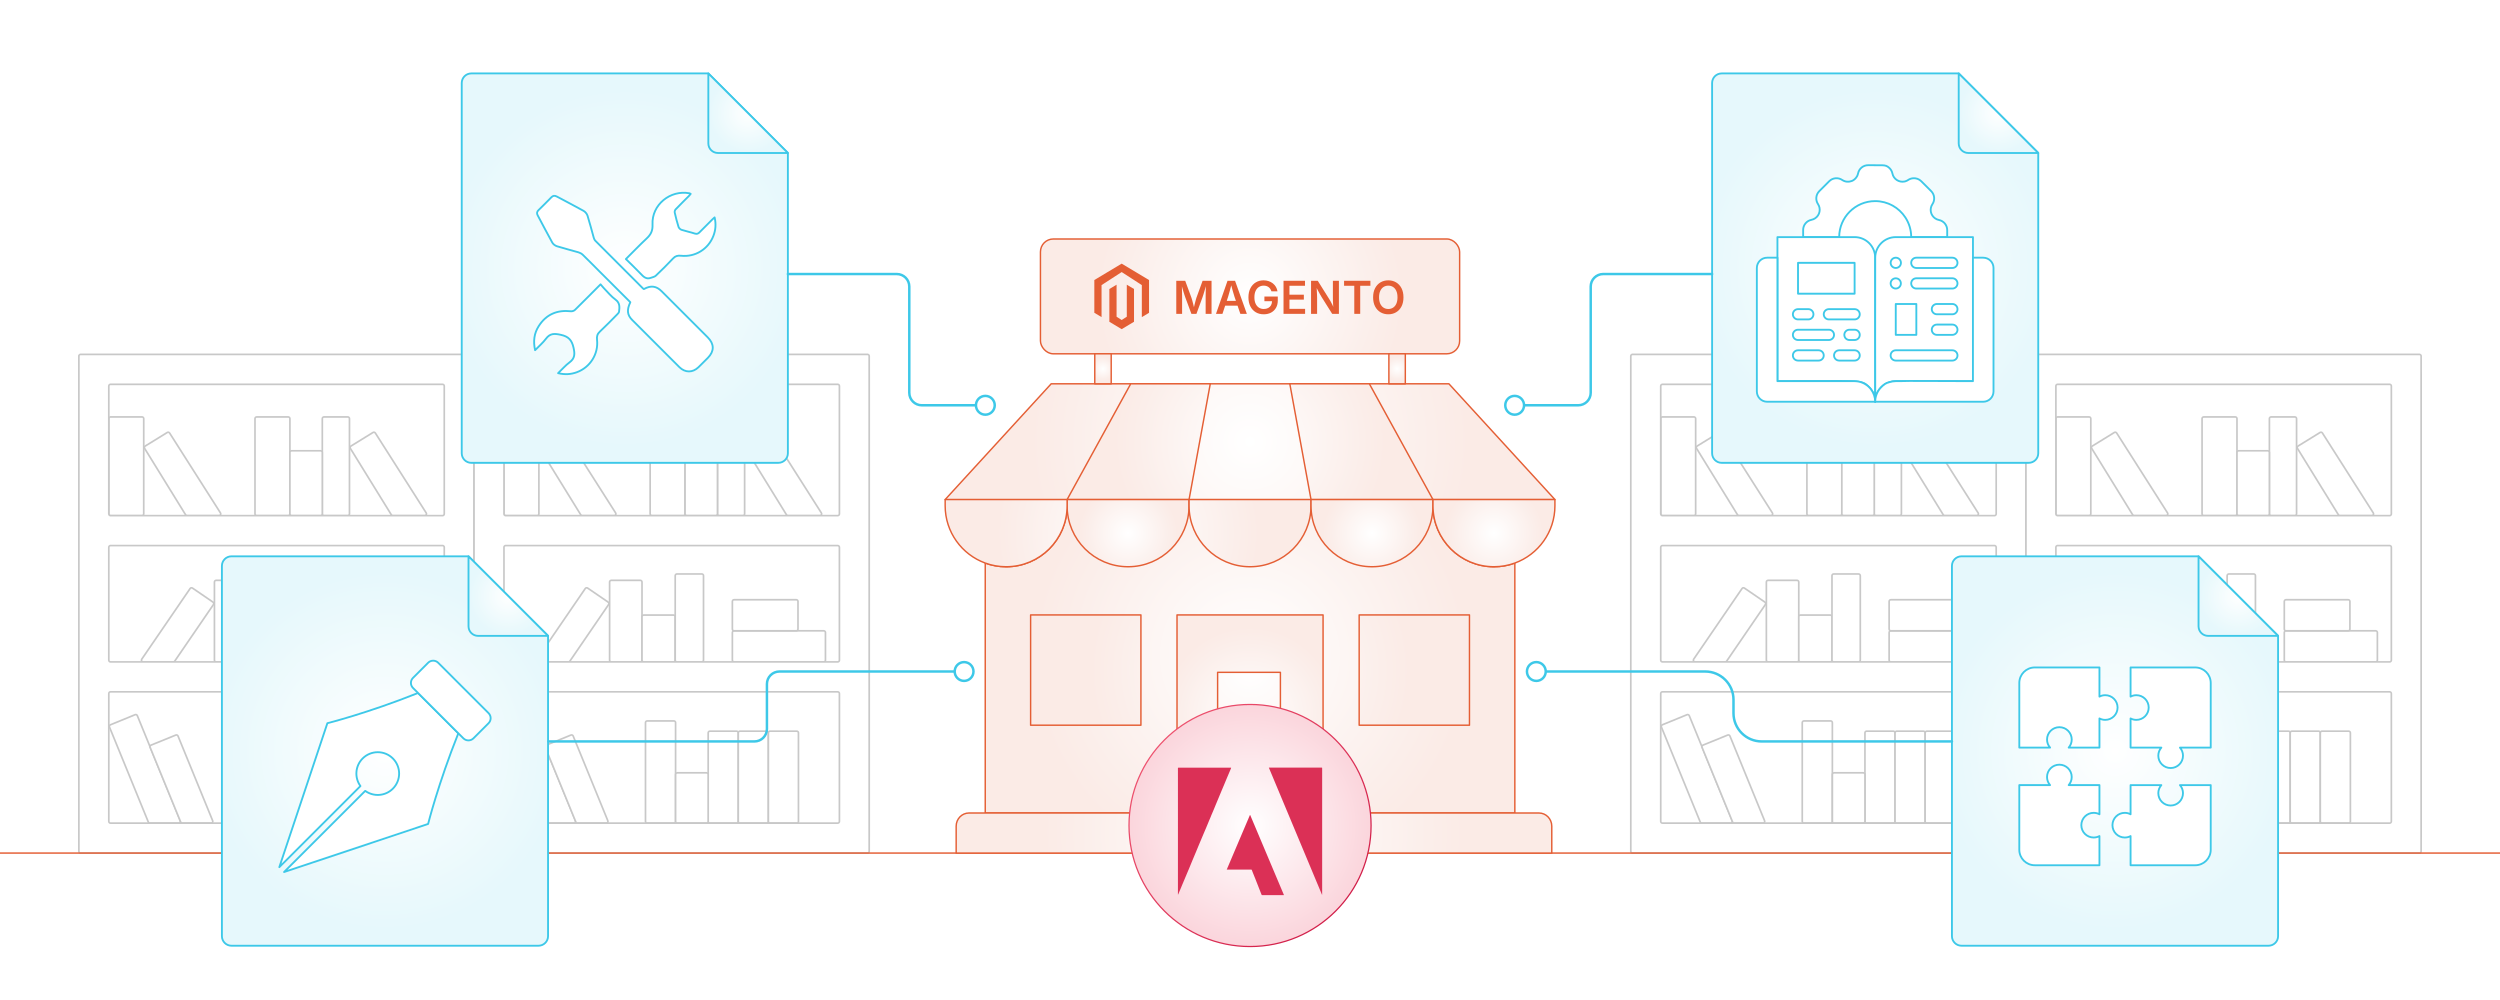 <?xml version="1.0" encoding="UTF-8"?><svg id="Layer_1" xmlns="http://www.w3.org/2000/svg" xmlns:xlink="http://www.w3.org/1999/xlink" viewBox="0 0 1000 400"><defs><radialGradient id="radial-gradient" cx="500.017" cy="118.559" fx="500.017" fy="118.559" r="61.466" gradientUnits="userSpaceOnUse"><stop offset="0" stop-color="#fff"/><stop offset=".827" stop-color="#fbeeea"/><stop offset="1" stop-color="#fbebe6"/></radialGradient><radialGradient id="radial-gradient-2" cx="500.017" cy="262.513" fx="500.017" fy="262.513" r="87.031" xlink:href="#radial-gradient"/><radialGradient id="radial-gradient-3" cy="176.668" fy="176.668" r="87.774" xlink:href="#radial-gradient"/><radialGradient id="radial-gradient-4" cx="500.017" cy="176.666" fx="500.017" fy="176.666" r="54.269" xlink:href="#radial-gradient"/><radialGradient id="radial-gradient-5" cx="451.235" cy="213.262" fx="451.235" fy="213.262" r="19.691" xlink:href="#radial-gradient"/><radialGradient id="radial-gradient-6" cx="451.236" cy="213.264" fx="451.236" fy="213.264" r="52.605" xlink:href="#radial-gradient"/><radialGradient id="radial-gradient-7" cx="548.798" cy="213.262" fx="548.798" fy="213.262" r="19.691" xlink:href="#radial-gradient"/><radialGradient id="radial-gradient-8" cx="597.578" cy="213.264" fx="597.578" fy="213.264" r="19.692" xlink:href="#radial-gradient"/><radialGradient id="radial-gradient-9" cx="500.017" cy="285.584" fx="500.017" fy="285.584" r="34.805" xlink:href="#radial-gradient"/><radialGradient id="radial-gradient-10" cx="500.017" cy="268.027" fx="500.017" fy="268.027" r="63.993" xlink:href="#radial-gradient"/><radialGradient id="radial-gradient-11" cx="501.588" cy="333.214" fx="501.588" fy="333.214" r="84.423" xlink:href="#radial-gradient"/><radialGradient id="radial-gradient-12" cx="558.838" cy="147.516" fx="558.838" fy="147.516" r="4.834" xlink:href="#radial-gradient"/><radialGradient id="radial-gradient-13" cx="441.195" cy="147.516" fx="441.195" fy="147.516" r="4.834" xlink:href="#radial-gradient"/><filter id="drop-shadow-1" filterUnits="userSpaceOnUse"><feOffset dx="0" dy="5"/><feGaussianBlur result="blur" stdDeviation="6"/><feFlood flood-color="#db3056" flood-opacity=".12"/><feComposite in2="blur" operator="in"/><feComposite in="SourceGraphic"/></filter><radialGradient id="radial-gradient-14" cx="500.017" cy="325.201" fx="500.017" fy="325.201" r="48.415" gradientUnits="userSpaceOnUse"><stop offset="0" stop-color="#fff"/><stop offset="1" stop-color="#fbd5dc"/></radialGradient><linearGradient id="linear-gradient" x1="462.368" y1="294.359" x2="537.665" y2="356.043" gradientUnits="userSpaceOnUse"><stop offset=".001" stop-color="#ed516e"/><stop offset="1" stop-color="#d11d48"/></linearGradient><filter id="drop-shadow-2" filterUnits="userSpaceOnUse"><feOffset dx="0" dy="3.832"/><feGaussianBlur result="blur-2" stdDeviation="4.599"/><feFlood flood-color="#3dc8e8" flood-opacity=".12"/><feComposite in2="blur-2" operator="in"/><feComposite in="SourceGraphic"/></filter><radialGradient id="radial-gradient-15" cx="153.992" cy="296.578" fx="153.992" fy="296.578" r="71.836" gradientUnits="userSpaceOnUse"><stop offset="0" stop-color="#fff"/><stop offset=".827" stop-color="#eaf9fc"/><stop offset="1" stop-color="#e6f8fc"/></radialGradient><radialGradient id="radial-gradient-16" cx="203.317" cy="234.606" fx="203.317" fy="234.606" r="15.911" gradientUnits="userSpaceOnUse"><stop offset="0" stop-color="#fff"/><stop offset=".827" stop-color="#eaf9fc"/><stop offset="1" stop-color="#e6f8fc"/></radialGradient><filter id="drop-shadow-3" filterUnits="userSpaceOnUse"><feOffset dx="0" dy="3.832"/><feGaussianBlur result="blur-3" stdDeviation="4.599"/><feFlood flood-color="#3dc8e8" flood-opacity=".12"/><feComposite in2="blur-3" operator="in"/><feComposite in="SourceGraphic"/></filter><radialGradient id="radial-gradient-17" cx="846.002" fx="846.002" xlink:href="#radial-gradient-15"/><radialGradient id="radial-gradient-18" cx="895.327" fx="895.327" xlink:href="#radial-gradient-16"/><filter id="drop-shadow-4" filterUnits="userSpaceOnUse"><feOffset dx="0" dy="3.832"/><feGaussianBlur result="blur-4" stdDeviation="4.599"/><feFlood flood-color="#3dc8e8" flood-opacity=".12"/><feComposite in2="blur-4" operator="in"/><feComposite in="SourceGraphic"/></filter><radialGradient id="radial-gradient-19" cx="249.922" cy="103.422" fx="249.922" fy="103.422" xlink:href="#radial-gradient-15"/><radialGradient id="radial-gradient-20" cx="299.248" cy="41.45" fx="299.248" fy="41.45" xlink:href="#radial-gradient-16"/><filter id="drop-shadow-5" filterUnits="userSpaceOnUse"><feOffset dx="0" dy="3.832"/><feGaussianBlur result="blur-5" stdDeviation="4.599"/><feFlood flood-color="#3dc8e8" flood-opacity=".12"/><feComposite in2="blur-5" operator="in"/><feComposite in="SourceGraphic"/></filter><radialGradient id="radial-gradient-21" cx="750.071" cy="103.422" fx="750.071" fy="103.422" xlink:href="#radial-gradient-15"/><radialGradient id="radial-gradient-22" cx="799.396" cy="41.45" fx="799.396" fy="41.45" xlink:href="#radial-gradient-16"/></defs><g opacity=".68"><path d="M38.578,149.003h150.352c.378,0,.685.307.685.685v185.182c0,.378-.307.685-.685.685H38.578c-.378,0-.685-.307-.685-.685v-185.182c0-.378.307-.685.685-.685Z" fill="#fff" stroke="#afafaf" stroke-miterlimit="10" stroke-width=".685"/><path d="M44.21,166.768h12.599c.378,0,.685.307.685.685v38.113c0,.378-.307.685-.685.685h-12.599c-.378,0-.685-.307-.685-.685v-38.113c0-.378.307-.685.685-.685Z" fill="#fff" stroke="#afafaf" stroke-miterlimit="10" stroke-width=".685"/><path d="M87.625,206.252h-12.797c-.238,0-.458-.123-.583-.325l-16.39-26.554c-.199-.322-.099-.745.224-.943l8.822-5.436c.319-.196.736-.101.938.215l20.365,31.99c.29.456-.037,1.053-.578,1.053Z" fill="#fff" stroke="#afafaf" stroke-miterlimit="10" stroke-width=".685"/><path d="M169.919,206.252h-12.796c-.238,0-.458-.123-.583-.325l-16.39-26.554c-.199-.322-.099-.745.224-.943l8.822-5.436c.319-.196.736-.101.938.215l20.365,31.99c.29.456-.037,1.053-.578,1.053Z" fill="#fff" stroke="#afafaf" stroke-miterlimit="10" stroke-width=".685"/><path d="M102.679,166.768h12.599c.378,0,.685.307.685.685v38.113c0,.378-.307.685-.685.685h-12.599c-.378,0-.685-.307-.685-.685l0-38.113c0-.378.307-.685.685-.685Z" fill="#fff" stroke="#afafaf" stroke-miterlimit="10" stroke-width=".685"/><path d="M129.608,166.768h9.495c.378,0,.685.307.685.685v38.113c0,.378-.307.685-.685.685h-9.495c-.378,0-.685-.307-.685-.685v-38.113c0-.378.307-.685.685-.685Z" fill="#fff" stroke="#afafaf" stroke-miterlimit="10" stroke-width=".685"/><path d="M116.648,180.306h11.589c.378,0,.685.307.685.685v24.575c0,.378-.307.685-.685.685h-11.589c-.378,0-.685-.307-.685-.685v-24.575c0-.378.307-.685.685-.685Z" fill="#fff" stroke="#afafaf" stroke-miterlimit="10" stroke-width=".685"/><path d="M86.457,232.135h11.598c.378,0,.685.307.685.685v31.256c0,.378-.307.685-.685.685h-11.598c-.378,0-.685-.307-.685-.685v-31.256c0-.378.307-.685.685-.685Z" fill="#fff" stroke="#afafaf" stroke-miterlimit="10" stroke-width=".685"/><path d="M99.426,246.021h11.909c.378,0,.685.307.685.685v17.371c0,.378-.307.685-.685.685h-11.909c-.378,0-.685-.307-.685-.685v-17.371c0-.378.307-.685.685-.685Z" fill="#fff" stroke="#afafaf" stroke-miterlimit="10" stroke-width=".685"/><path d="M112.705,229.59h9.951c.378,0,.685.307.685.685v33.801c0,.378-.307.685-.685.685h-9.951c-.378,0-.685-.307-.685-.685v-33.801c0-.378.307-.685.685-.685Z" fill="#fff" stroke="#afafaf" stroke-miterlimit="10" stroke-width=".685"/><path d="M69.312,264.762h-12.06c-.551,0-.877-.618-.565-1.072l19.356-28.275c.214-.312.64-.392.953-.178l8.212,5.622c.312.214.392.64.178.952l-15.508,22.654c-.128.187-.339.298-.565.298Z" fill="#fff" stroke="#afafaf" stroke-miterlimit="10" stroke-width=".685"/><path d="M100.818,288.371h10.668c.378,0,.685.307.685.685v39.515c0,.378-.307.685-.685.685h-10.668c-.378,0-.685-.307-.685-.685v-39.515c0-.378.307-.685.685-.685ZM125.892,292.462h10.668c.378,0,.685.307.685.685v35.425c0,.378-.307.685-.685.685h-10.668c-.378,0-.685-.307-.685-.685v-35.425c0-.378.307-.685.685-.685Z" fill="#fff" stroke="#afafaf" stroke-miterlimit="10" stroke-width=".685"/><path d="M137.93,292.462h10.668c.378,0,.685.307.685.685v35.425c0,.378-.307.685-.685.685h-10.668c-.378,0-.685-.307-.685-.685v-35.425c0-.378.307-.685.685-.685Z" fill="#fff" stroke="#afafaf" stroke-miterlimit="10" stroke-width=".685"/><path d="M149.969,292.462h10.668c.378,0,.685.307.685.685v35.425c0,.378-.307.685-.685.685h-10.668c-.378,0-.685-.307-.685-.685v-35.425c0-.378.307-.685.685-.685Z" fill="#fff" stroke="#afafaf" stroke-miterlimit="10" stroke-width=".685"/><path d="M112.856,309.127h11.665c.378,0,.685.307.685.685v18.759c0,.378-.307.685-.685.685h-11.665c-.378,0-.685-.307-.685-.685v-18.759c0-.378.307-.685.685-.685Z" fill="#fff" stroke="#afafaf" stroke-miterlimit="10" stroke-width=".685"/><path d="M135.566,252.324h35.869c.378,0,.685.307.685.685v11.067c0,.378-.307.685-.685.685h-35.869c-.378,0-.685-.307-.685-.685v-11.067c0-.378.307-.685.685-.685Z" fill="#fff" stroke="#afafaf" stroke-miterlimit="10" stroke-width=".685"/><path d="M135.566,239.887h24.885c.378,0,.685.307.685.685v11.067c0,.378-.307.685-.685.685h-24.885c-.378,0-.685-.307-.685-.685l0-11.067c0-.378.307-.685.685-.685ZM71.496,329.257h-11.526c-.278,0-.529-.168-.634-.426l-15.552-38.017c-.143-.35.025-.75.375-.894l9.874-4.039c.35-.143.75.025.894.375l17.204,42.056c.184.451-.147.945-.634.945Z" fill="#fff" stroke="#afafaf" stroke-miterlimit="10" stroke-width=".685"/><path d="M84.441,329.257h-11.526c-.278,0-.529-.168-.634-.426l-12.227-29.891c-.143-.351.025-.751.376-.894l9.882-4.018c.35-.142.749.026.892.375l13.871,33.909c.184.451-.147.945-.634.945Z" fill="#fff" stroke="#afafaf" stroke-miterlimit="10" stroke-width=".685"/><path d="M31.552,142.438v198.101c0,.378.307.685.685.685h156.693c.378,0,.685-.307.685-.685v-198.101c0-.378-.307-.685-.685-.685H32.237c-.378,0-.685.307-.685.685ZM177.02,329.254H44.208c-.378,0-.685-.307-.685-.685v-51.153c0-.378.307-.685.685-.685h132.812c.378,0,.685.307.685.685v51.153c0,.378-.307.685-.685.685ZM177.02,264.759H44.208c-.378,0-.685-.307-.685-.685v-45.164c0-.378.307-.685.685-.685h132.812c.378,0,.685.307.685.685v45.164c0,.378-.307.685-.685.685ZM177.02,206.254H44.208c-.378,0-.685-.307-.685-.685v-51.16c0-.378.307-.685.685-.685h132.812c.378,0,.685.307.685.685v51.16c0,.378-.307.685-.685.685Z" fill="#fff" stroke="#afafaf" stroke-miterlimit="10" stroke-width=".685"/><path d="M196.641,149.003h150.352c.378,0,.685.307.685.685v185.182c0,.378-.307.685-.685.685h-150.352c-.378,0-.685-.307-.685-.685v-185.182c0-.378.307-.685.685-.685Z" fill="#fff" stroke="#afafaf" stroke-miterlimit="10" stroke-width=".685"/><path d="M202.273,166.768h12.599c.378,0,.685.307.685.685v38.113c0,.378-.307.685-.685.685h-12.599c-.378,0-.685-.307-.685-.685v-38.113c0-.378.307-.685.685-.685Z" fill="#fff" stroke="#afafaf" stroke-miterlimit="10" stroke-width=".685"/><path d="M245.688,206.252h-12.797c-.238,0-.458-.123-.583-.325l-16.39-26.554c-.199-.322-.099-.745.224-.943l8.822-5.436c.319-.196.736-.101.938.215l20.365,31.99c.29.456-.037,1.053-.578,1.053Z" fill="#fff" stroke="#afafaf" stroke-miterlimit="10" stroke-width=".685"/><path d="M327.982,206.252h-12.796c-.238,0-.458-.123-.583-.325l-16.39-26.554c-.199-.322-.099-.745.224-.943l8.822-5.436c.319-.196.736-.101.938.215l20.365,31.99c.29.456-.037,1.053-.578,1.053Z" fill="#fff" stroke="#afafaf" stroke-miterlimit="10" stroke-width=".685"/><path d="M260.742,166.768h12.599c.378,0,.685.307.685.685v38.113c0,.378-.307.685-.685.685h-12.599c-.378,0-.685-.307-.685-.685l0-38.113c0-.378.307-.685.685-.685Z" fill="#fff" stroke="#afafaf" stroke-miterlimit="10" stroke-width=".685"/><path d="M287.671,166.768h9.495c.378,0,.685.307.685.685v38.113c0,.378-.307.685-.685.685h-9.495c-.378,0-.685-.307-.685-.685v-38.113c0-.378.307-.685.685-.685Z" fill="#fff" stroke="#afafaf" stroke-miterlimit="10" stroke-width=".685"/><path d="M274.712,180.306h11.589c.378,0,.685.307.685.685v24.575c0,.378-.307.685-.685.685h-11.589c-.378,0-.685-.307-.685-.685v-24.575c0-.378.307-.685.685-.685Z" fill="#fff" stroke="#afafaf" stroke-miterlimit="10" stroke-width=".685"/><path d="M244.52,232.135h11.598c.378,0,.685.307.685.685v31.256c0,.378-.307.685-.685.685h-11.598c-.378,0-.685-.307-.685-.685v-31.256c0-.378.307-.685.685-.685Z" fill="#fff" stroke="#afafaf" stroke-miterlimit="10" stroke-width=".685"/><path d="M257.489,246.021h11.909c.378,0,.685.307.685.685v17.371c0,.378-.307.685-.685.685h-11.909c-.378,0-.685-.307-.685-.685v-17.371c0-.378.307-.685.685-.685Z" fill="#fff" stroke="#afafaf" stroke-miterlimit="10" stroke-width=".685"/><path d="M270.768,229.59h9.951c.378,0,.685.307.685.685v33.801c0,.378-.307.685-.685.685h-9.951c-.378,0-.685-.307-.685-.685v-33.801c0-.378.307-.685.685-.685Z" fill="#fff" stroke="#afafaf" stroke-miterlimit="10" stroke-width=".685"/><path d="M227.375,264.762h-12.06c-.551,0-.877-.618-.565-1.072l19.356-28.275c.214-.312.64-.392.953-.178l8.212,5.622c.312.214.392.64.178.952l-15.508,22.654c-.128.187-.339.298-.565.298Z" fill="#fff" stroke="#afafaf" stroke-miterlimit="10" stroke-width=".685"/><path d="M258.881,288.371h10.668c.378,0,.685.307.685.685v39.515c0,.378-.307.685-.685.685h-10.668c-.378,0-.685-.307-.685-.685v-39.515c0-.378.307-.685.685-.685ZM283.955,292.462h10.668c.378,0,.685.307.685.685v35.425c0,.378-.307.685-.685.685h-10.668c-.378,0-.685-.307-.685-.685v-35.425c0-.378.307-.685.685-.685Z" fill="#fff" stroke="#afafaf" stroke-miterlimit="10" stroke-width=".685"/><path d="M295.994,292.462h10.668c.378,0,.685.307.685.685v35.425c0,.378-.307.685-.685.685h-10.668c-.378,0-.685-.307-.685-.685v-35.425c0-.378.307-.685.685-.685Z" fill="#fff" stroke="#afafaf" stroke-miterlimit="10" stroke-width=".685"/><path d="M308.032,292.462h10.668c.378,0,.685.307.685.685v35.425c0,.378-.307.685-.685.685h-10.668c-.378,0-.685-.307-.685-.685v-35.425c0-.378.307-.685.685-.685Z" fill="#fff" stroke="#afafaf" stroke-miterlimit="10" stroke-width=".685"/><path d="M270.919,309.127h11.665c.378,0,.685.307.685.685v18.759c0,.378-.307.685-.685.685h-11.665c-.378,0-.685-.307-.685-.685v-18.759c0-.378.307-.685.685-.685Z" fill="#fff" stroke="#afafaf" stroke-miterlimit="10" stroke-width=".685"/><path d="M293.629,252.324h35.869c.378,0,.685.307.685.685v11.067c0,.378-.307.685-.685.685h-35.869c-.378,0-.685-.307-.685-.685v-11.067c0-.378.307-.685.685-.685Z" fill="#fff" stroke="#afafaf" stroke-miterlimit="10" stroke-width=".685"/><path d="M293.629,239.887h24.885c.378,0,.685.307.685.685v11.067c0,.378-.307.685-.685.685h-24.885c-.378,0-.685-.307-.685-.685l0-11.067c0-.378.307-.685.685-.685ZM229.559,329.257h-11.526c-.278,0-.529-.168-.634-.426l-15.552-38.017c-.143-.35.025-.75.375-.894l9.874-4.039c.35-.143.75.025.894.375l17.204,42.056c.184.451-.147.945-.634.945Z" fill="#fff" stroke="#afafaf" stroke-miterlimit="10" stroke-width=".685"/><path d="M242.504,329.257h-11.526c-.278,0-.529-.168-.634-.426l-12.227-29.891c-.143-.351.025-.751.376-.894l9.882-4.018c.35-.142.749.026.892.375l13.871,33.909c.184.451-.147.945-.634.945Z" fill="#fff" stroke="#afafaf" stroke-miterlimit="10" stroke-width=".685"/><path d="M189.615,142.438v198.101c0,.378.307.685.685.685h156.693c.378,0,.685-.307.685-.685v-198.101c0-.378-.307-.685-.685-.685h-156.693c-.378,0-.685.307-.685.685ZM335.083,329.254h-132.812c-.378,0-.685-.307-.685-.685v-51.153c0-.378.307-.685.685-.685h132.812c.378,0,.685.307.685.685v51.153c0,.378-.307.685-.685.685ZM335.083,264.759h-132.812c-.378,0-.685-.307-.685-.685v-45.164c0-.378.307-.685.685-.685h132.812c.378,0,.685.307.685.685v45.164c0,.378-.307.685-.685.685ZM335.083,206.254h-132.812c-.378,0-.685-.307-.685-.685v-51.16c0-.378.307-.685.685-.685h132.812c.378,0,.685.307.685.685v51.16c0,.378-.307.685-.685.685Z" fill="#fff" stroke="#afafaf" stroke-miterlimit="10" stroke-width=".685"/><path d="M659.348,149.003h150.352c.378,0,.685.307.685.685v185.182c0,.378-.307.685-.685.685h-150.352c-.378,0-.685-.307-.685-.685v-185.182c0-.378.307-.685.685-.685Z" fill="#fff" stroke="#afafaf" stroke-miterlimit="10" stroke-width=".685"/><path d="M664.979,166.768h12.599c.378,0,.685.307.685.685v38.113c0,.378-.307.685-.685.685h-12.599c-.378,0-.685-.307-.685-.685v-38.113c0-.378.307-.685.685-.685Z" fill="#fff" stroke="#afafaf" stroke-miterlimit="10" stroke-width=".685"/><path d="M708.394,206.252h-12.797c-.238,0-.458-.123-.583-.325l-16.39-26.554c-.199-.322-.099-.745.224-.943l8.822-5.436c.319-.196.736-.101.938.215l20.365,31.99c.29.456-.037,1.053-.578,1.053Z" fill="#fff" stroke="#afafaf" stroke-miterlimit="10" stroke-width=".685"/><path d="M790.688,206.252h-12.796c-.238,0-.458-.123-.583-.325l-16.39-26.554c-.199-.322-.099-.745.224-.943l8.822-5.436c.319-.196.736-.101.938.215l20.365,31.99c.29.456-.037,1.053-.578,1.053Z" fill="#fff" stroke="#afafaf" stroke-miterlimit="10" stroke-width=".685"/><path d="M723.448,166.768h12.599c.378,0,.685.307.685.685v38.113c0,.378-.307.685-.685.685h-12.599c-.378,0-.685-.307-.685-.685l0-38.113c0-.378.307-.685.685-.685Z" fill="#fff" stroke="#afafaf" stroke-miterlimit="10" stroke-width=".685"/><path d="M750.378,166.768h9.495c.378,0,.685.307.685.685v38.113c0,.378-.307.685-.685.685h-9.495c-.378,0-.685-.307-.685-.685v-38.113c0-.378.307-.685.685-.685Z" fill="#fff" stroke="#afafaf" stroke-miterlimit="10" stroke-width=".685"/><path d="M737.418,180.306h11.589c.378,0,.685.307.685.685v24.575c0,.378-.307.685-.685.685h-11.589c-.378,0-.685-.307-.685-.685v-24.575c0-.378.307-.685.685-.685Z" fill="#fff" stroke="#afafaf" stroke-miterlimit="10" stroke-width=".685"/><path d="M707.227,232.135h11.598c.378,0,.685.307.685.685v31.256c0,.378-.307.685-.685.685h-11.598c-.378,0-.685-.307-.685-.685v-31.256c0-.378.307-.685.685-.685Z" fill="#fff" stroke="#afafaf" stroke-miterlimit="10" stroke-width=".685"/><path d="M720.196,246.021h11.909c.378,0,.685.307.685.685v17.371c0,.378-.307.685-.685.685h-11.909c-.378,0-.685-.307-.685-.685v-17.371c0-.378.307-.685.685-.685Z" fill="#fff" stroke="#afafaf" stroke-miterlimit="10" stroke-width=".685"/><path d="M733.475,229.59h9.951c.378,0,.685.307.685.685v33.801c0,.378-.307.685-.685.685h-9.951c-.378,0-.685-.307-.685-.685v-33.801c0-.378.307-.685.685-.685Z" fill="#fff" stroke="#afafaf" stroke-miterlimit="10" stroke-width=".685"/><path d="M690.081,264.762h-12.06c-.551,0-.877-.618-.565-1.072l19.356-28.275c.214-.312.64-.392.953-.178l8.212,5.622c.312.214.392.64.178.952l-15.508,22.654c-.128.187-.339.298-.565.298Z" fill="#fff" stroke="#afafaf" stroke-miterlimit="10" stroke-width=".685"/><path d="M721.588,288.371h10.668c.378,0,.685.307.685.685v39.515c0,.378-.307.685-.685.685h-10.668c-.378,0-.685-.307-.685-.685v-39.515c0-.378.307-.685.685-.685ZM746.661,292.462h10.668c.378,0,.685.307.685.685v35.425c0,.378-.307.685-.685.685h-10.668c-.378,0-.685-.307-.685-.685v-35.425c0-.378.307-.685.685-.685Z" fill="#fff" stroke="#afafaf" stroke-miterlimit="10" stroke-width=".685"/><path d="M758.7,292.462h10.668c.378,0,.685.307.685.685v35.425c0,.378-.307.685-.685.685h-10.668c-.378,0-.685-.307-.685-.685v-35.425c0-.378.307-.685.685-.685Z" fill="#fff" stroke="#afafaf" stroke-miterlimit="10" stroke-width=".685"/><path d="M770.739,292.462h10.668c.378,0,.685.307.685.685v35.425c0,.378-.307.685-.685.685h-10.668c-.378,0-.685-.307-.685-.685v-35.425c0-.378.307-.685.685-.685Z" fill="#fff" stroke="#afafaf" stroke-miterlimit="10" stroke-width=".685"/><path d="M733.626,309.127h11.665c.378,0,.685.307.685.685v18.759c0,.378-.307.685-.685.685h-11.665c-.378,0-.685-.307-.685-.685v-18.759c0-.378.307-.685.685-.685Z" fill="#fff" stroke="#afafaf" stroke-miterlimit="10" stroke-width=".685"/><path d="M756.336,252.324h35.869c.378,0,.685.307.685.685v11.067c0,.378-.307.685-.685.685h-35.869c-.378,0-.685-.307-.685-.685v-11.067c0-.378.307-.685.685-.685Z" fill="#fff" stroke="#afafaf" stroke-miterlimit="10" stroke-width=".685"/><path d="M756.336,239.887h24.885c.378,0,.685.307.685.685v11.067c0,.378-.307.685-.685.685h-24.885c-.378,0-.685-.307-.685-.685l0-11.067c0-.378.307-.685.685-.685ZM692.266,329.257h-11.526c-.278,0-.529-.168-.634-.426l-15.552-38.017c-.143-.35.025-.75.375-.894l9.874-4.039c.35-.143.75.025.894.375l17.204,42.056c.184.451-.147.945-.634.945Z" fill="#fff" stroke="#afafaf" stroke-miterlimit="10" stroke-width=".685"/><path d="M705.21,329.257h-11.526c-.278,0-.529-.168-.634-.426l-12.227-29.891c-.143-.351.025-.751.376-.894l9.882-4.018c.35-.142.749.026.892.375l13.871,33.909c.184.451-.147.945-.634.945Z" fill="#fff" stroke="#afafaf" stroke-miterlimit="10" stroke-width=".685"/><path d="M652.321,142.438v198.101c0,.378.307.685.685.685h156.693c.378,0,.685-.307.685-.685v-198.101c0-.378-.307-.685-.685-.685h-156.693c-.378,0-.685.307-.685.685ZM797.79,329.254h-132.812c-.378,0-.685-.307-.685-.685v-51.153c0-.378.307-.685.685-.685h132.812c.378,0,.685.307.685.685v51.153c0,.378-.307.685-.685.685ZM797.79,264.759h-132.812c-.378,0-.685-.307-.685-.685v-45.164c0-.378.307-.685.685-.685h132.812c.378,0,.685.307.685.685v45.164c0,.378-.307.685-.685.685ZM797.79,206.254h-132.812c-.378,0-.685-.307-.685-.685v-51.16c0-.378.307-.685.685-.685h132.812c.378,0,.685.307.685.685v51.16c0,.378-.307.685-.685.685Z" fill="#fff" stroke="#afafaf" stroke-miterlimit="10" stroke-width=".685"/><path d="M817.411,149.003h150.352c.378,0,.685.307.685.685v185.182c0,.378-.307.685-.685.685h-150.352c-.378,0-.685-.307-.685-.685v-185.182c0-.378.307-.685.685-.685Z" fill="#fff" stroke="#afafaf" stroke-miterlimit="10" stroke-width=".685"/><path d="M823.042,166.768h12.599c.378,0,.685.307.685.685v38.113c0,.378-.307.685-.685.685h-12.599c-.378,0-.685-.307-.685-.685v-38.113c0-.378.307-.685.685-.685Z" fill="#fff" stroke="#afafaf" stroke-miterlimit="10" stroke-width=".685"/><path d="M866.457,206.252h-12.797c-.238,0-.458-.123-.583-.325l-16.39-26.554c-.199-.322-.099-.745.224-.943l8.822-5.436c.319-.196.736-.101.938.215l20.365,31.99c.29.456-.037,1.053-.578,1.053Z" fill="#fff" stroke="#afafaf" stroke-miterlimit="10" stroke-width=".685"/><path d="M948.751,206.252h-12.796c-.238,0-.458-.123-.583-.325l-16.39-26.554c-.199-.322-.099-.745.224-.943l8.822-5.436c.319-.196.736-.101.938.215l20.365,31.99c.29.456-.037,1.053-.578,1.053Z" fill="#fff" stroke="#afafaf" stroke-miterlimit="10" stroke-width=".685"/><path d="M881.511,166.768h12.599c.378,0,.685.307.685.685v38.113c0,.378-.307.685-.685.685h-12.599c-.378,0-.685-.307-.685-.685l0-38.113c0-.378.307-.685.685-.685Z" fill="#fff" stroke="#afafaf" stroke-miterlimit="10" stroke-width=".685"/><path d="M908.441,166.768h9.495c.378,0,.685.307.685.685v38.113c0,.378-.307.685-.685.685h-9.495c-.378,0-.685-.307-.685-.685v-38.113c0-.378.307-.685.685-.685Z" fill="#fff" stroke="#afafaf" stroke-miterlimit="10" stroke-width=".685"/><path d="M895.481,180.306h11.589c.378,0,.685.307.685.685v24.575c0,.378-.307.685-.685.685h-11.589c-.378,0-.685-.307-.685-.685v-24.575c0-.378.307-.685.685-.685Z" fill="#fff" stroke="#afafaf" stroke-miterlimit="10" stroke-width=".685"/><path d="M865.29,232.135h11.598c.378,0,.685.307.685.685v31.256c0,.378-.307.685-.685.685h-11.598c-.378,0-.685-.307-.685-.685v-31.256c0-.378.307-.685.685-.685Z" fill="#fff" stroke="#afafaf" stroke-miterlimit="10" stroke-width=".685"/><path d="M878.259,246.021h11.909c.378,0,.685.307.685.685v17.371c0,.378-.307.685-.685.685h-11.909c-.378,0-.685-.307-.685-.685v-17.371c0-.378.307-.685.685-.685Z" fill="#fff" stroke="#afafaf" stroke-miterlimit="10" stroke-width=".685"/><path d="M891.538,229.59h9.951c.378,0,.685.307.685.685v33.801c0,.378-.307.685-.685.685h-9.951c-.378,0-.685-.307-.685-.685v-33.801c0-.378.307-.685.685-.685Z" fill="#fff" stroke="#afafaf" stroke-miterlimit="10" stroke-width=".685"/><path d="M848.144,264.762h-12.06c-.551,0-.877-.618-.565-1.072l19.356-28.275c.214-.312.64-.392.953-.178l8.212,5.622c.312.214.392.64.178.952l-15.508,22.654c-.128.187-.339.298-.565.298Z" fill="#fff" stroke="#afafaf" stroke-miterlimit="10" stroke-width=".685"/><path d="M879.651,288.371h10.668c.378,0,.685.307.685.685v39.515c0,.378-.307.685-.685.685h-10.668c-.378,0-.685-.307-.685-.685v-39.515c0-.378.307-.685.685-.685ZM904.724,292.462h10.668c.378,0,.685.307.685.685v35.425c0,.378-.307.685-.685.685h-10.668c-.378,0-.685-.307-.685-.685v-35.425c0-.378.307-.685.685-.685Z" fill="#fff" stroke="#afafaf" stroke-miterlimit="10" stroke-width=".685"/><path d="M916.763,292.462h10.668c.378,0,.685.307.685.685v35.425c0,.378-.307.685-.685.685h-10.668c-.378,0-.685-.307-.685-.685v-35.425c0-.378.307-.685.685-.685Z" fill="#fff" stroke="#afafaf" stroke-miterlimit="10" stroke-width=".685"/><path d="M928.802,292.462h10.668c.378,0,.685.307.685.685v35.425c0,.378-.307.685-.685.685h-10.668c-.378,0-.685-.307-.685-.685v-35.425c0-.378.307-.685.685-.685Z" fill="#fff" stroke="#afafaf" stroke-miterlimit="10" stroke-width=".685"/><path d="M891.689,309.127h11.665c.378,0,.685.307.685.685v18.759c0,.378-.307.685-.685.685h-11.665c-.378,0-.685-.307-.685-.685v-18.759c0-.378.307-.685.685-.685Z" fill="#fff" stroke="#afafaf" stroke-miterlimit="10" stroke-width=".685"/><path d="M914.399,252.324h35.869c.378,0,.685.307.685.685v11.067c0,.378-.307.685-.685.685h-35.869c-.378,0-.685-.307-.685-.685v-11.067c0-.378.307-.685.685-.685Z" fill="#fff" stroke="#afafaf" stroke-miterlimit="10" stroke-width=".685"/><path d="M914.399,239.887h24.885c.378,0,.685.307.685.685v11.067c0,.378-.307.685-.685.685h-24.885c-.378,0-.685-.307-.685-.685l0-11.067c0-.378.307-.685.685-.685ZM850.329,329.257h-11.526c-.278,0-.529-.168-.634-.426l-15.552-38.017c-.143-.35.025-.75.375-.894l9.874-4.039c.35-.143.75.025.894.375l17.204,42.056c.184.451-.147.945-.634.945Z" fill="#fff" stroke="#afafaf" stroke-miterlimit="10" stroke-width=".685"/><path d="M863.274,329.257h-11.526c-.278,0-.529-.168-.634-.426l-12.227-29.891c-.143-.351.025-.751.376-.894l9.882-4.018c.35-.142.749.026.892.375l13.871,33.909c.184.451-.147.945-.634.945Z" fill="#fff" stroke="#afafaf" stroke-miterlimit="10" stroke-width=".685"/><path d="M810.384,142.438v198.101c0,.378.307.685.685.685h156.693c.378,0,.685-.307.685-.685v-198.101c0-.378-.307-.685-.685-.685h-156.693c-.378,0-.685.307-.685.685ZM955.853,329.254h-132.812c-.378,0-.685-.307-.685-.685v-51.153c0-.378.307-.685.685-.685h132.812c.378,0,.685.307.685.685v51.153c0,.378-.307.685-.685.685ZM955.853,264.759h-132.812c-.378,0-.685-.307-.685-.685v-45.164c0-.378.307-.685.685-.685h132.812c.378,0,.685.307.685.685v45.164c0,.378-.307.685-.685.685ZM955.853,206.254h-132.812c-.378,0-.685-.307-.685-.685v-51.16c0-.378.307-.685.685-.685h132.812c.378,0,.685.307.685.685v51.16c0,.378-.307.685-.685.685Z" fill="#fff" stroke="#afafaf" stroke-miterlimit="10" stroke-width=".685"/></g><line y1="341.225" x2="1000" y2="341.225" fill="none" stroke="#e45e34" stroke-linecap="round" stroke-linejoin="round" stroke-width=".581"/><rect x="416.179" y="95.596" width="167.675" height="45.927" rx="5.149" ry="5.149" fill="url(#radial-gradient)" stroke="#e45e34" stroke-linecap="round" stroke-linejoin="round" stroke-width=".581"/><path d="M605.936,225.226v99.976h-211.839v-99.976c2.677.983,5.507,1.483,8.358,1.477,13.474,0,24.391-10.926,24.391-24.391v-2.488h146.343v2.488c0,13.465,10.916,24.391,24.391,24.391,2.851.006,5.681-.494,8.357-1.477h0Z" fill="url(#radial-gradient-2)" stroke="#e45e34" stroke-linecap="round" stroke-linejoin="round" stroke-width=".581"/><path d="M621.969,199.825h-243.904l42.418-46.315h159.068l42.418,46.315Z" fill="url(#radial-gradient-3)" stroke="#e45e34" stroke-linecap="round" stroke-linejoin="round" stroke-width=".581"/><path d="M452.296,153.51h31.817l-8.487,46.312h-48.78l25.45-46.312ZM573.188,199.822h-48.78l-8.487-46.312h31.817l25.45,46.312Z" fill="url(#radial-gradient-4)" stroke="#e45e34" stroke-linecap="round" stroke-linejoin="round" stroke-width=".581"/><path d="M451.235,226.699c-13.47,0-24.391-10.92-24.391-24.391v-2.483h48.781v2.483c0,13.471-10.919,24.391-24.391,24.391Z" fill="url(#radial-gradient-5)" stroke="#e45e34" stroke-linecap="round" stroke-linejoin="round" stroke-width=".581"/><path d="M426.846,199.824v2.488c0,13.465-10.916,24.391-24.391,24.391-2.934,0-5.75-.516-8.358-1.477-9.36-3.401-16.033-12.384-16.033-22.913v-2.488s48.781,0,48.781-0ZM500.017,226.699c-13.47,0-24.391-10.92-24.391-24.391v-2.483h48.781v2.483c0,13.471-10.92,24.391-24.391,24.391Z" fill="url(#radial-gradient-6)" stroke="#e45e34" stroke-linecap="round" stroke-linejoin="round" stroke-width=".581"/><path d="M548.798,226.699c-13.47,0-24.391-10.92-24.391-24.391v-2.483h48.781v2.483c-.001,13.471-10.92,24.391-24.391,24.391Z" fill="url(#radial-gradient-7)" stroke="#e45e34" stroke-linecap="round" stroke-linejoin="round" stroke-width=".581"/><path d="M621.969,199.824v2.488c0,10.53-6.673,19.512-16.033,22.913-2.677.983-5.507,1.483-8.358,1.477-13.474,0-24.391-10.926-24.391-24.391v-2.488h48.781Z" fill="url(#radial-gradient-8)" stroke="#e45e34" stroke-linecap="round" stroke-linejoin="round" stroke-width=".581"/><path d="M470.808,245.966h58.419v79.236h-58.419v-79.236Z" fill="url(#radial-gradient-9)" stroke="#e45e34" stroke-linecap="round" stroke-linejoin="round" stroke-width=".581"/><path d="M412.247,245.966h44.121v44.121h-44.121v-44.121ZM543.665,245.966h44.121v44.121h-44.121v-44.121ZM487.045,268.935h25.118v17.765h-25.118l-0-17.765Z" fill="url(#radial-gradient-10)" stroke="#e45e34" stroke-linecap="round" stroke-linejoin="round" stroke-width=".581"/><path d="M620.711,341.227h-238.246v-10.743c0-2.918,2.299-5.283,5.135-5.283h227.977c2.836,0,5.135,2.365,5.135,5.283v10.743Z" fill="url(#radial-gradient-11)" stroke="#e45e34" stroke-linecap="round" stroke-linejoin="round" stroke-width=".581"/><rect x="555.551" y="141.522" width="6.575" height="11.988" fill="url(#radial-gradient-12)" stroke="#e45e34" stroke-linecap="round" stroke-linejoin="round" stroke-width=".581"/><rect x="437.908" y="141.522" width="6.575" height="11.988" fill="url(#radial-gradient-13)" stroke="#e45e34" stroke-linecap="round" stroke-linejoin="round" stroke-width=".581"/><polygon points="459.616 112.009 459.616 125.116 456.73 126.845 456.73 114.039 448.674 108.823 440.618 114.039 440.618 126.845 437.732 125.116 437.732 112.009 448.674 105.456 459.616 112.009" fill="#e45e34" stroke-width="0"/><polyline points="448.674 131.662 445.738 129.904 443.744 128.709 443.744 115.602 446.63 113.873 446.63 126.679 448.674 128.002 450.718 126.679 450.718 113.873 453.604 115.602 453.604 128.709 451.608 129.904 448.674 131.662" fill="#e45e34" stroke-width="0"/><path d="M470.509,125.541v-13.229h3.569l2.513,6.827c.088.255.188.582.297.981.109.399.222.83.337,1.292.115.461.225.913.328,1.354.104.441.191.83.262,1.167h-.479c.071-.331.158-.714.262-1.149.104-.435.213-.885.329-1.35.115-.464.228-.897.337-1.301.109-.402.206-.733.289-.994l2.486-6.827h3.578v13.229h-2.361v-6.677c0-.284.003-.627.009-1.029s.015-.835.027-1.297c.012-.461.023-.928.036-1.397.012-.471.018-.919.018-1.346h.169c-.119.468-.248.945-.387,1.434s-.276.962-.413,1.421-.265.881-.386,1.266c-.122.385-.227.701-.315.949l-2.441,6.677h-2.015l-2.477-6.677c-.089-.248-.194-.561-.315-.937-.121-.376-.251-.791-.391-1.247s-.278-.931-.417-1.425c-.139-.494-.277-.981-.413-1.461h.195c.006.396.015.827.027,1.292.012.465.022.931.031,1.398.009.468.018.907.027,1.318s.013.765.013,1.061v6.677h-2.326Z" fill="#e45e34" stroke-width="0"/><path d="M486.393,125.541l4.616-13.229h3.01l4.724,13.229h-2.602l-2.353-6.872c-.231-.71-.471-1.514-.72-2.41-.248-.896-.523-1.916-.825-3.059h.497c-.296,1.154-.563,2.183-.804,3.085-.239.903-.466,1.697-.679,2.384l-2.273,6.872h-2.592ZM489.083,122.265v-1.908h6.97v1.908h-6.97Z" fill="#e45e34" stroke-width="0"/><path d="M505.498,125.719c-1.219,0-2.287-.275-3.205-.826-.917-.55-1.632-1.331-2.148-2.344-.515-1.012-.772-2.213-.772-3.604,0-1.426.266-2.646.795-3.662.529-1.015,1.25-1.793,2.162-2.335.911-.542,1.944-.812,3.099-.812.728,0,1.407.106,2.037.319.631.214,1.192.517,1.687.91s.9.86,1.217,1.398c.316.539.525,1.131.626,1.775h-2.424c-.106-.354-.253-.671-.439-.949s-.411-.519-.675-.72-.562-.354-.896-.457c-.335-.104-.703-.155-1.105-.155-.71,0-1.345.181-1.904.541-.56.361-.999.889-1.318,1.581s-.479,1.542-.479,2.548c0,.994.16,1.839.479,2.535.319.695.761,1.225,1.322,1.589.562.364,1.214.546,1.954.546.674,0,1.259-.13,1.753-.391s.876-.631,1.146-1.109c.27-.479.403-1.045.403-1.696l.542.089h-3.596v-1.864h5.354v1.589c0,1.131-.241,2.108-.724,2.935-.482.825-1.146,1.46-1.988,1.904-.844.444-1.81.666-2.899.666Z" fill="#e45e34" stroke-width="0"/><path d="M513.409,125.541v-13.229h8.594v1.997h-6.224v3.569h5.762v1.971h-5.762v3.693h6.259v1.998h-8.629Z" fill="#e45e34" stroke-width="0"/><path d="M524.418,125.541v-13.229h2.681l4.572,7.289c.189.302.391.644.604,1.025.213.382.435.808.665,1.278.231.471.459.993.684,1.567h-.266c-.042-.497-.079-1.008-.111-1.532-.032-.523-.057-1.021-.071-1.491s-.021-.868-.021-1.194v-6.942h2.405v13.229h-2.689l-4.129-6.561c-.261-.421-.506-.835-.736-1.243-.231-.408-.479-.87-.746-1.386-.267-.515-.589-1.136-.968-1.864h.337c.036.646.068,1.257.098,1.834.03.577.055,1.093.076,1.549.021.456.031.823.031,1.101v6.57h-2.415Z" fill="#e45e34" stroke-width="0"/><path d="M537.629,114.309v-1.997h10.529v1.997h-4.075v11.231h-2.37v-11.231h-4.084Z" fill="#e45e34" stroke-width="0"/><path d="M555.323,125.719c-1.16,0-2.199-.27-3.116-.808-.918-.539-1.642-1.314-2.171-2.326-.529-1.013-.795-2.229-.795-3.649,0-1.427.266-2.647.795-3.662.529-1.016,1.253-1.792,2.171-2.331.917-.538,1.956-.808,3.116-.808,1.154,0,2.188.27,3.103.808.915.539,1.637,1.315,2.167,2.331.529,1.015.794,2.235.794,3.662,0,1.421-.265,2.639-.794,3.653-.53,1.016-1.252,1.791-2.167,2.326-.914.536-1.948.804-3.103.804ZM555.323,123.597c.716,0,1.351-.179,1.904-.537s.987-.885,1.301-1.58.471-1.544.471-2.544c0-1.012-.157-1.866-.471-2.562s-.747-1.222-1.301-1.58-1.188-.537-1.904-.537c-.723,0-1.361.181-1.918.541-.557.361-.993.89-1.31,1.585-.316.696-.475,1.547-.475,2.553,0,1,.158,1.847.475,2.539s.753,1.22,1.31,1.58c.557.361,1.195.542,1.918.542Z" fill="#e45e34" stroke-width="0"/><g filter="url(#drop-shadow-1)"><circle cx="500.017" cy="325.201" r="48.415" fill="url(#radial-gradient-14)" stroke="url(#linear-gradient)" stroke-miterlimit="10" stroke-width=".503"/><path d="M528.795,352.895c-7.081-16.933-14.161-33.867-21.259-50.842.304,0,.538 0.0.771-0,6.58-0,13.159-.001,19.739-.001.215-0.0.429.007.644-.001.122-.004.171.046.171.161.001.236.005.472.005.708 0,16.054-0,32.108-0,48.163-0.0.551 0,1.102-.001,1.653-0.0.048-.007.095-.01.143-.02.005-.04.011-.061.016Z" fill="#db3056" stroke-width="0"/><path d="M492.459,302.085c-.03.114-.044.214-.082.304-.558,1.324-1.121,2.645-1.678,3.969-.391.929-.771,1.862-1.161,2.791-.353.843-.716,1.682-1.069,2.525-.37.883-.734,1.769-1.102,2.654-.313.752-.63,1.502-.942,2.254-.317.765-.625,1.534-.946,2.297-.299.712-.612,1.418-.912,2.129-.18.428-.344.863-.521,1.292-.103.251-.221.496-.325.747-.397.956-.787,1.916-1.188,2.871-.429,1.021-.869,2.037-1.301,3.057-.596,1.409-1.191,2.818-1.781,4.229-.38.909-.749,1.823-1.129,2.732-.545,1.306-1.099,2.608-1.643,3.914-.335.804-.656,1.615-.989,2.42-.251.607-.513,1.208-.768,1.813-.369.876-.736,1.753-1.104,2.629-.274.652-.553,1.303-.825,1.956-.283.678-.56,1.359-.844,2.038-.198.474-.405.945-.605,1.419-.075.177-.136.36-.209.538-.031.076-.077.145-.155.208-.003-.053-.008-.105-.008-.158 0-16.312.001-32.624.001-48.937 0-.48-.004-.959-.007-1.439-.002-.268.001-.271.276-.271,4.961-0,9.922-.001,14.884-0,2.012 0,4.023.002,6.035.004.02 0.0.041.006.098.014Z" fill="#db3056" stroke-width="0"/><path d="M500.071,320.997c4.5,10.667,9,21.334,13.515,32.037-.092.007-.157.016-.223.016-2.821.001-5.641-0-8.462.004-.161 0-.234-.05-.293-.205-.286-.755-.59-1.504-.885-2.255-.514-1.31-1.023-2.622-1.541-3.931-.345-.871-.704-1.735-1.05-2.605-.148-.371-.275-.751-.426-1.12-.023-.055-.125-.11-.191-.111-.422-.007-.845.005-1.267.005-2.685.001-5.369.001-8.054.001-.147 0-.294,0-.498,0,3.108-7.315,6.192-14.572,9.276-21.828.033-.003.066-.005.099-.008Z" fill="#db3056" stroke-width="0"/></g><g filter="url(#drop-shadow-2)"><path d="M187.399,218.695h-94.805c-2.117,0-3.832,1.716-3.832,3.832v148.102c0,2.117,1.716,3.832,3.832,3.832h122.795c2.117,0,3.832-1.716,3.832-3.832v-120.111l-31.823-31.823Z" fill="url(#radial-gradient-15)" stroke="#3dc8e8" stroke-linecap="round" stroke-linejoin="round" stroke-width=".75"/><path d="M187.405,246.685c0,2.117,1.716,3.832,3.832,3.832h27.991l-31.823-31.823v27.991Z" fill="url(#radial-gradient-16)" stroke="#3dc8e8" stroke-linecap="round" stroke-linejoin="round" stroke-width=".75"/><path d="M167.214,273.363c-20.151,8.056-36.264,12.088-36.264,12.088l-19.22,57.577,32.443-32.436c-2.42-3.338-2.128-8.029.884-11.041,3.338-3.338,8.75-3.338,12.088,0,3.338,3.338,3.338,8.75,0,12.088-3.012,3.019-7.71,3.311-11.055.884l-32.463,32.456,57.618-19.233s4.032-16.119,12.088-36.264l-16.119-16.119Z" fill="#fff" stroke="#3dc8e8" stroke-linecap="round" stroke-linejoin="round" stroke-width=".75"/><path d="M175.277,261.274l20.148,20.148c1.113,1.113,1.113,2.917 0,4.03l-0.0 0-6.044,6.044c-1.113,1.113-2.917,1.113-4.03 0l-0-0-20.148-20.148c-1.113-1.113-1.113-2.917-0-4.03h0l6.044-6.044c1.113-1.113,2.917-1.113,4.03-0h0Z" fill="#fff" stroke="#3dc8e8" stroke-linecap="round" stroke-linejoin="round" stroke-width=".75"/></g><path d="M219.397,296.578h82.375c2.761,0,5-2.239,5-5v-17.977c0-2.761,2.239-5,5-5h73.863" fill="none" stroke="#3dc8e8" stroke-linecap="round" stroke-linejoin="round"/><path d="M385.634,272.361c2.076,0,3.76-1.684,3.76-3.76s-1.684-3.76-3.76-3.76c-2.076,0-3.76,1.684-3.76,3.76s1.684,3.76,3.76,3.76Z" fill="#fff" stroke-width="0"/><path d="M385.634,272.861c-2.349,0-4.26-1.911-4.26-4.26,0-2.349,1.911-4.26,4.26-4.26,2.349,0,4.26,1.911,4.26,4.26,0,2.349-1.911,4.26-4.26,4.26-2.349,0,2.349,0,0,0ZM385.634,265.341c-1.798,0-3.26,1.462-3.26,3.26s1.462,3.26,3.26,3.26c1.798,0,3.26-1.462,3.26-3.26s-1.462-3.26-3.26-3.26c-1.798,0,1.798,0,0,0Z" fill="#3dc8e8" stroke-width="0"/><g filter="url(#drop-shadow-3)"><path d="M879.409,218.695h-94.805c-2.117,0-3.832,1.716-3.832,3.832v148.102c0,2.117,1.716,3.832,3.832,3.832h122.795c2.117,0,3.832-1.716,3.832-3.832v-120.111l-31.823-31.823Z" fill="url(#radial-gradient-17)" stroke="#3dc8e8" stroke-linecap="round" stroke-linejoin="round" stroke-width=".75"/><path d="M879.415,246.685c0,2.117,1.716,3.832,3.832,3.832h27.991l-31.823-31.823v27.991Z" fill="url(#radial-gradient-18)" stroke="#3dc8e8" stroke-linecap="round" stroke-linejoin="round" stroke-width=".75"/><path d="M884.289,310.208v25.854c0,3.428-2.779,6.207-6.199,6.207h-25.861v-11.673c-.687.378-1.48.581-2.311.581-2.733,0-4.938-2.212-4.938-4.938,0-2.726,2.205-4.938,4.938-4.938.831,0,1.623.204,2.311.581v-11.673h12.308c-.763.861-1.216,2.001-1.216,3.232,0,2.726,2.212,4.938,4.938,4.938,2.726,0,4.938-2.212,4.938-4.938,0-1.231-.453-2.371-1.216-3.232h12.308Z" fill="#fff" stroke="#3dc8e8" stroke-linecap="round" stroke-linejoin="round" stroke-width=".75"/><path d="M884.289,295.211h-12.308c.763.861,1.216,2.001,1.216,3.232,0,2.726-2.212,4.938-4.938,4.938-2.726,0-4.938-2.212-4.938-4.938,0-1.231.453-2.371,1.216-3.232h-12.308v-11.673c.687.378,1.48.581,2.311.581,2.733,0,4.938-2.212,4.938-4.938,0-2.726-2.205-4.938-4.938-4.938-.831,0-1.623.204-2.311.581v-11.673h25.854c3.428,0,6.207,2.779,6.207,6.207v25.854Z" fill="#fff" stroke="#3dc8e8" stroke-linecap="round" stroke-linejoin="round" stroke-width=".75"/><path d="M832.532,326.238c0,2.726,2.205,4.938,4.938,4.938.831,0,1.623-.204,2.311-.581v11.673h-25.854c-3.428,0-6.207-2.779-6.207-6.207v-25.854h12.308c-.763-.861-1.216-2.001-1.216-3.232,0-2.726,2.212-4.938,4.938-4.938s4.938,2.212,4.938,4.938c0,1.231-.453,2.371-1.216,3.232h12.308v11.673c-.687-.378-1.48-.581-2.311-.581-2.733,0-4.938,2.212-4.938,4.938Z" fill="#fff" stroke="#3dc8e8" stroke-linecap="round" stroke-linejoin="round" stroke-width=".75"/><path d="M847.029,279.181c0,2.726-2.205,4.938-4.938,4.938-.831,0-1.623-.204-2.311-.581v11.673h-12.308c.763-.861,1.216-2.001,1.216-3.232,0-2.726-2.212-4.938-4.938-4.938s-4.938,2.212-4.938,4.938c0,1.231.453,2.371,1.216,3.232h-12.308v-25.854c0-3.428,2.779-6.207,6.199-6.207h25.861v11.673c.687-.378,1.48-.581,2.311-.581,2.733,0,4.938,2.212,4.938,4.938Z" fill="#fff" stroke="#3dc8e8" stroke-linecap="round" stroke-linejoin="round" stroke-width=".75"/></g><path d="M780.772,296.578h-76.072c-6.243,0-11.303-5.061-11.303-11.303v-5.371c0-6.242-5.061-11.303-11.303-11.303h-67.56" fill="none" stroke="#3dc8e8" stroke-linecap="round" stroke-linejoin="round"/><path d="M614.534,264.841c-2.076,0-3.76,1.684-3.76,3.76s1.684,3.76,3.76,3.76c2.076,0,3.76-1.684,3.76-3.76s-1.684-3.76-3.76-3.76Z" fill="#fff" stroke-width="0"/><path d="M614.534,264.341c2.349,0,4.26,1.911,4.26,4.26,0,2.349-1.911,4.26-4.26,4.26-2.349,0-4.26-1.911-4.26-4.26,0-2.349,1.911-4.26,4.26-4.26,2.349,0-2.349,0,0,0ZM614.534,271.861c1.798,0,3.26-1.462,3.26-3.26s-1.462-3.26-3.26-3.26c-1.798,0-3.26,1.462-3.26,3.26s1.462,3.26,3.26,3.26c1.798,0-1.798,0,0,0Z" fill="#3dc8e8" stroke-width="0"/><g filter="url(#drop-shadow-4)"><path d="M283.329,25.539h-94.805c-2.117,0-3.832,1.716-3.832,3.832v148.102c0,2.117,1.716,3.832,3.832,3.832h122.795c2.117,0,3.832-1.716,3.832-3.832V57.362l-31.823-31.823Z" fill="url(#radial-gradient-19)" stroke="#3dc8e8" stroke-linecap="round" stroke-linejoin="round" stroke-width=".75"/><path d="M283.336,53.529c0,2.117,1.716,3.832,3.832,3.832h27.991l-31.823-31.823v27.991Z" fill="url(#radial-gradient-20)" stroke="#3dc8e8" stroke-linecap="round" stroke-linejoin="round" stroke-width=".75"/><path d="M257.541,111.802c2.817-1.555,4.969-1.277,7.157.908,6.141,6.133,12.278,12.269,18.407,18.413,2.646,2.653,2.655,5.536.041,8.188-1.242,1.26-2.484,2.522-3.758,3.749-2.338,2.251-5.333,2.252-7.645-.047-6.303-6.268-12.587-12.555-18.86-18.853-2.018-2.027-2.206-3.984-.749-7.102-4.15-4.143-8.322-8.306-12.492-12.471-2.176-2.174-4.327-4.372-6.536-6.511-.455-.441-1.082-.792-1.692-.971-2.862-.838-5.765-1.544-8.611-2.433-.721-.225-1.522-.815-1.884-1.463-2.011-3.597-3.88-7.274-5.839-10.9-.466-.862-.303-1.475.36-2.121,1.719-1.676,3.425-3.367,5.093-5.093.707-.732,1.356-.771,2.235-.295,3.55,1.924,7.156,3.747,10.678,5.72.685.384,1.336,1.195,1.573,1.944.911,2.882,1.635,5.823,2.463,8.733.132.462.348.965.678,1.296,6.327,6.362,12.678,12.702,19.025,19.045.087.087.198.149.356.265Z" fill="#fff" stroke="#3dc8e8" stroke-linecap="round" stroke-linejoin="round" stroke-width=".75"/><path d="M250.353,99.795c2.815-2.807,5.463-5.573,8.255-8.186,1.689-1.58,2.525-3.075,2.401-5.659-.377-7.864,7.108-13.943,14.828-12.454.116.022.221.106.437.214-.226.275-.406.533-.624.753-1.809,1.823-3.645,3.619-5.417,5.476-.271.284-.432.88-.344,1.263.439,1.923.921,3.84,1.518,5.718.153.482.712,1.019,1.199,1.177,1.754.572,3.582.92,5.332,1.501.895.297,1.382-.008,1.948-.589,1.674-1.719,3.385-3.401,5.085-5.094.232-.231.485-.44.873-.79.616,2.632.421,5.035-.486,7.393-2.047,5.321-7.291,8.567-12.987,7.946-1.312-.143-2.241.104-3.177,1.111-2.206,2.373-4.526,4.644-6.875,6.877-.481.457-1.285.581-1.948.837-1.889.73-2.977-.429-4.136-1.65-1.876-1.975-3.86-3.848-5.881-5.845Z" fill="#fff" stroke="#3dc8e8" stroke-linecap="round" stroke-linejoin="round" stroke-width=".75"/><path d="M223.24,145.438c1.655-1.59,2.976-3.142,4.573-4.323,2.22-1.642,2.151-3.424,1.586-5.926-.683-3.026-2.016-4.42-5.076-5.093-2.499-.549-4.28-.663-5.931,1.56-1.188,1.599-2.75,2.921-4.359,4.587-.79-3.65-.362-6.744,1.412-9.558,2.999-4.759,7.395-6.62,12.941-6.004.516.057,1.232-.192,1.603-.556,3.366-3.298,6.676-6.653,10.229-10.218.548.632,1.006,1.218,1.523,1.745,1.444,1.473,2.761,3.131,4.411,4.327,1.869,1.354,1.693,3.049,1.467,4.861-.045.36-.386.722-.668,1.007-2.31,2.336-4.58,4.716-6.987,6.947-1.045.968-1.304,1.915-1.15,3.287.64,5.67-2.775,11.071-8.126,12.998-2.295.827-4.642,1.02-7.448.358Z" fill="#fff" stroke="#3dc8e8" stroke-linecap="round" stroke-linejoin="round" stroke-width=".75"/></g><path d="M315.159,109.613h43.557c2.761,0,5,2.239,5,5v42.5c0,2.761,2.239,5,5,5h25.633" fill="none" stroke="#3dc8e8" stroke-linecap="round" stroke-linejoin="round"/><path d="M394.137,165.873c2.076,0,3.76-1.684,3.76-3.76s-1.684-3.76-3.76-3.76c-2.076,0-3.76,1.684-3.76,3.76s1.684,3.76,3.76,3.76Z" fill="#fff" stroke-width="0"/><path d="M394.137,166.373c-2.349,0-4.26-1.911-4.26-4.26s1.911-4.26,4.26-4.26c2.349,0,4.26,1.911,4.26,4.26s-1.911,4.26-4.26,4.26c-2.349,0,2.349,0,0,0ZM394.137,158.853c-1.798,0-3.26,1.462-3.26,3.26s1.462,3.26,3.26,3.26c1.798,0,3.26-1.462,3.26-3.26s-1.462-3.26-3.26-3.26c-1.798,0,1.798,0,0,0Z" fill="#3dc8e8" stroke-width="0"/><g filter="url(#drop-shadow-5)"><path d="M783.478,25.539h-94.805c-2.117,0-3.832,1.716-3.832,3.832v148.102c0,2.117,1.716,3.832,3.832,3.832h122.795c2.117,0,3.832-1.716,3.832-3.832V57.362l-31.823-31.823Z" fill="url(#radial-gradient-21)" stroke="#3dc8e8" stroke-linecap="round" stroke-linejoin="round" stroke-width=".75"/><path d="M783.485,53.529c0,2.117,1.716,3.832,3.832,3.832h27.991l-31.823-31.823v27.991Z" fill="url(#radial-gradient-22)" stroke="#3dc8e8" stroke-linecap="round" stroke-linejoin="round" stroke-width=".75"/><g id="Guide_Book"><path d="M775.57,84.161c-.532-.108-1.037-.32-1.487-.624-1.883-1.273-2.378-3.831-1.106-5.714,1.095-1.635.88-3.817-.514-5.206l-3.951-3.951c-.877-.881-2.071-1.288-3.243-1.195-.706.05-1.406.28-2.025.701-.345.231-.723.408-1.12.525-.036.011-.072.018-.109.028-.078.021-.157.04-.236.056-2.214.427-4.363-1.008-4.812-3.222-.173-.874-.622-1.653-1.261-2.236-.39-.373-.853-.673-1.373-.871-.03.004-.059.011-.089.015-.698-.221-.635-.221-6.907-.221-1.993-.038-3.727,1.358-4.116,3.313-.082.405-.225.793-.422,1.154-.01.006-.021.012-.031.019-.352.644-.866,1.172-1.48,1.544-.037.022-.075.044-.112.065-.064.035-.129.069-.195.1-.081.04-.162.078-.246.113-.009.004-.018.007-.027.011-1.222.485-2.654.378-3.826-.414-1.635-1.095-3.817-.88-5.206.514l-3.951,3.951c-1.399,1.397-1.606,3.592-.494,5.227.276.431.469.909.57,1.41.448,2.228-.996,4.398-3.224,4.845-1.955.388-3.351,2.122-3.313,4.116v2.799h57.618v-2.799c.008-1.97-1.381-3.67-3.313-4.054Z" fill="#fff" stroke="#3dc8e8" stroke-linecap="round" stroke-linejoin="round" stroke-width=".75"/><path d="M763.879,86.898h.003c-.006-.019-.013-.038-.019-.057-.093-.306-.195-.608-.307-.906-.011-.028-.022-.056-.033-.083-.112-.291-.233-.578-.363-.86-.009-.02-.018-.04-.027-.06-.285-.612-.613-1.199-.978-1.76-.004-.006-.007-.012-.011-.018-2.571-3.939-7.014-6.545-12.069-6.545-7.955,0-14.404,6.449-14.404,14.404s6.449,14.404,14.404,14.404,14.404-6.449,14.404-14.404c0-1.431-.212-2.811-.6-4.116Z" fill="#fff" stroke="#3dc8e8" stroke-linecap="round" stroke-linejoin="round" stroke-width=".75"/><path d="M750.074,99.245c0-4.546-3.685-8.231-8.231-8.231h-30.867v57.618c33.665,0,33.46-.782,36.69,2.408,1.543,1.545,2.409,3.64,2.408,5.824v-11.368c.056-3.776,0-14.942,0-46.25Z" fill="#fff" stroke="#3dc8e8" stroke-linecap="round" stroke-linejoin="round" stroke-width=".75"/><path d="M785.069,91.014h-26.751c-4.546,0-8.231,3.685-8.231,8.231,0,31.308-.056,42.474,0,46.25v11.368c0-4.546,3.685-8.231,8.231-8.231h30.867v-57.618h-4.116Z" fill="#fff" stroke="#3dc8e8" stroke-linecap="round" stroke-linejoin="round" stroke-width=".75"/><path d="M793.288,99.245h-4.116v49.387c-16.606,0-24.968-.19-29.569,0h-1.298c-.874.001-1.727.143-2.535.406-1.566.362-2.251.977-3.288,2.002-1.543,1.545-2.409,3.64-2.408,5.824h43.213c2.273,0,4.116-1.843,4.116-4.116v-49.387c0-2.273-1.843-4.116-4.116-4.116Z" fill="#fff" stroke="#3dc8e8" stroke-linecap="round" stroke-linejoin="round" stroke-width=".75"/><path d="M748.335,151.815c-.094-.121-.192-.24-.293-.355-.04-.046-.082-.09-.123-.135-.171-.188-.351-.367-.539-.539-.054-.049-.107-.1-.162-.148-.104-.09-.21-.176-.318-.26-.064-.05-.13-.098-.196-.146-.189-.139-.384-.269-.584-.391-.067-.041-.132-.083-.2-.122-.118-.067-.237-.13-.358-.192-.078-.039-.156-.076-.235-.113-.187-.088-.378-.168-.573-.242-.103-.039-.205-.078-.309-.113-.112-.037-.226-.072-.34-.104-.129-.037-.26-.07-.391-.101-.111-.026-.222-.052-.334-.073-.192-.037-.386-.066-.581-.089-.077-.009-.153-.017-.231-.023-.24-.021-.481-.036-.725-.037h-30.867v-49.387h-4.116c-2.273,0-4.116,1.843-4.116,4.116v49.387c0,2.273,1.843,4.116,4.116,4.116h43.213c0-1.864-.627-3.577-1.671-4.957-.023-.03-.045-.061-.068-.091Z" fill="#fff" stroke="#3dc8e8" stroke-linecap="round" stroke-linejoin="round" stroke-width=".75"/><polygon points="723.323 101.302 719.207 101.302 719.207 113.649 741.843 113.649 741.843 109.534 741.843 101.302 723.323 101.302" fill="#fff" stroke="#3dc8e8" stroke-linecap="round" stroke-linejoin="round" stroke-width=".75"/><path d="M723.323,123.938h-4.116c-1.136,0-2.058-.921-2.058-2.058s.921-2.058,2.058-2.058h4.116c1.136,0,2.058.921,2.058,2.058s-.921,2.058-2.058,2.058ZM741.843,123.938h-10.289c-1.136,0-2.058-.921-2.058-2.058s.921-2.058,2.058-2.058h10.289c1.136,0,2.058.921,2.058,2.058s-.921,2.058-2.058,2.058ZM731.554,132.169h-12.347c-1.136,0-2.058-.921-2.058-2.058s.921-2.058,2.058-2.058h12.347c1.136,0,2.058.921,2.058,2.058s-.921,2.058-2.058,2.058ZM727.439,140.4h-8.231c-1.136,0-2.058-.921-2.058-2.058s.921-2.058,2.058-2.058h8.231c1.136,0,2.058.921,2.058,2.058s-.921,2.058-2.058,2.058ZM741.843,140.4h-6.173c-1.136,0-2.058-.921-2.058-2.058s.921-2.058,2.058-2.058h6.173c1.136,0,2.058.921,2.058,2.058s-.921,2.058-2.058,2.058ZM741.843,132.169h-2.058c-1.136,0-2.058-.921-2.058-2.058s.921-2.058,2.058-2.058h2.058c1.136,0,2.058.921,2.058,2.058s-.921,2.058-2.058,2.058ZM758.305,103.36c-1.136-.007-2.052-.933-2.046-2.07.007-1.136.933-2.052,2.07-2.046.539.003,1.055.217,1.437.597.807.8.812,2.103.012,2.91-.389.393-.92.612-1.473.609ZM780.941,103.36h-14.404c-1.136,0-2.058-.921-2.058-2.058s.921-2.058,2.058-2.058h14.404c1.136,0,2.058.921,2.058,2.058s-.921,2.058-2.058,2.058ZM758.305,111.591c-1.136-.006-2.053-.932-2.048-2.068.001-.265.054-.527.154-.772.439-1.048,1.645-1.542,2.693-1.102.116.048.227.107.332.176.943.634,1.194,1.912.56,2.856-.379.564-1.012.905-1.692.91ZM780.941,111.591h-14.404c-1.136,0-2.058-.921-2.058-2.058s.921-2.058,2.058-2.058h14.404c1.136,0,2.058.921,2.058,2.058s-.921,2.058-2.058,2.058Z" fill="#fff" stroke="#3dc8e8" stroke-linecap="round" stroke-linejoin="round" stroke-width=".75"/><polygon points="762.421 117.765 758.305 117.765 758.305 130.111 766.536 130.111 766.536 125.996 766.536 117.765 762.421 117.765" fill="#fff" stroke="#3dc8e8" stroke-linecap="round" stroke-linejoin="round" stroke-width=".75"/><path d="M780.941,140.4h-22.636c-1.136,0-2.058-.921-2.058-2.058s.921-2.058,2.058-2.058h22.636c1.136,0,2.058.921,2.058,2.058s-.921,2.058-2.058,2.058ZM780.941,130.111h-6.173c-1.136,0-2.058-.921-2.058-2.058s.921-2.058,2.058-2.058h6.173c1.136,0,2.058.921,2.058,2.058s-.921,2.058-2.058,2.058ZM780.941,121.88h-6.173c-1.136,0-2.058-.921-2.058-2.058s.921-2.058,2.058-2.058h6.173c1.136,0,2.058.921,2.058,2.058s-.921,2.058-2.058,2.058Z" fill="#fff" stroke="#3dc8e8" stroke-linecap="round" stroke-linejoin="round" stroke-width=".75"/></g></g><path d="M684.841,109.613h-43.557c-2.761,0-5,2.239-5,5v42.5c0,2.761-2.239,5-5,5h-25.633" fill="none" stroke="#3dc8e8" stroke-linecap="round" stroke-linejoin="round"/><path d="M605.863,158.353c-2.076,0-3.76,1.684-3.76,3.76s1.684,3.76,3.76,3.76c2.076,0,3.76-1.684,3.76-3.76s-1.684-3.76-3.76-3.76Z" fill="#fff" stroke-width="0"/><path d="M605.863,157.853c2.349,0,4.26,1.911,4.26,4.26s-1.911,4.26-4.26,4.26c-2.349,0-4.26-1.911-4.26-4.26s1.911-4.26,4.26-4.26c2.349,0-2.349,0,0,0ZM605.863,165.373c1.798,0,3.26-1.462,3.26-3.26s-1.462-3.26-3.26-3.26c-1.798,0-3.26,1.462-3.26,3.26s1.462,3.26,3.26,3.26c1.798,0-1.798,0,0,0Z" fill="#3dc8e8" stroke-width="0"/></svg>